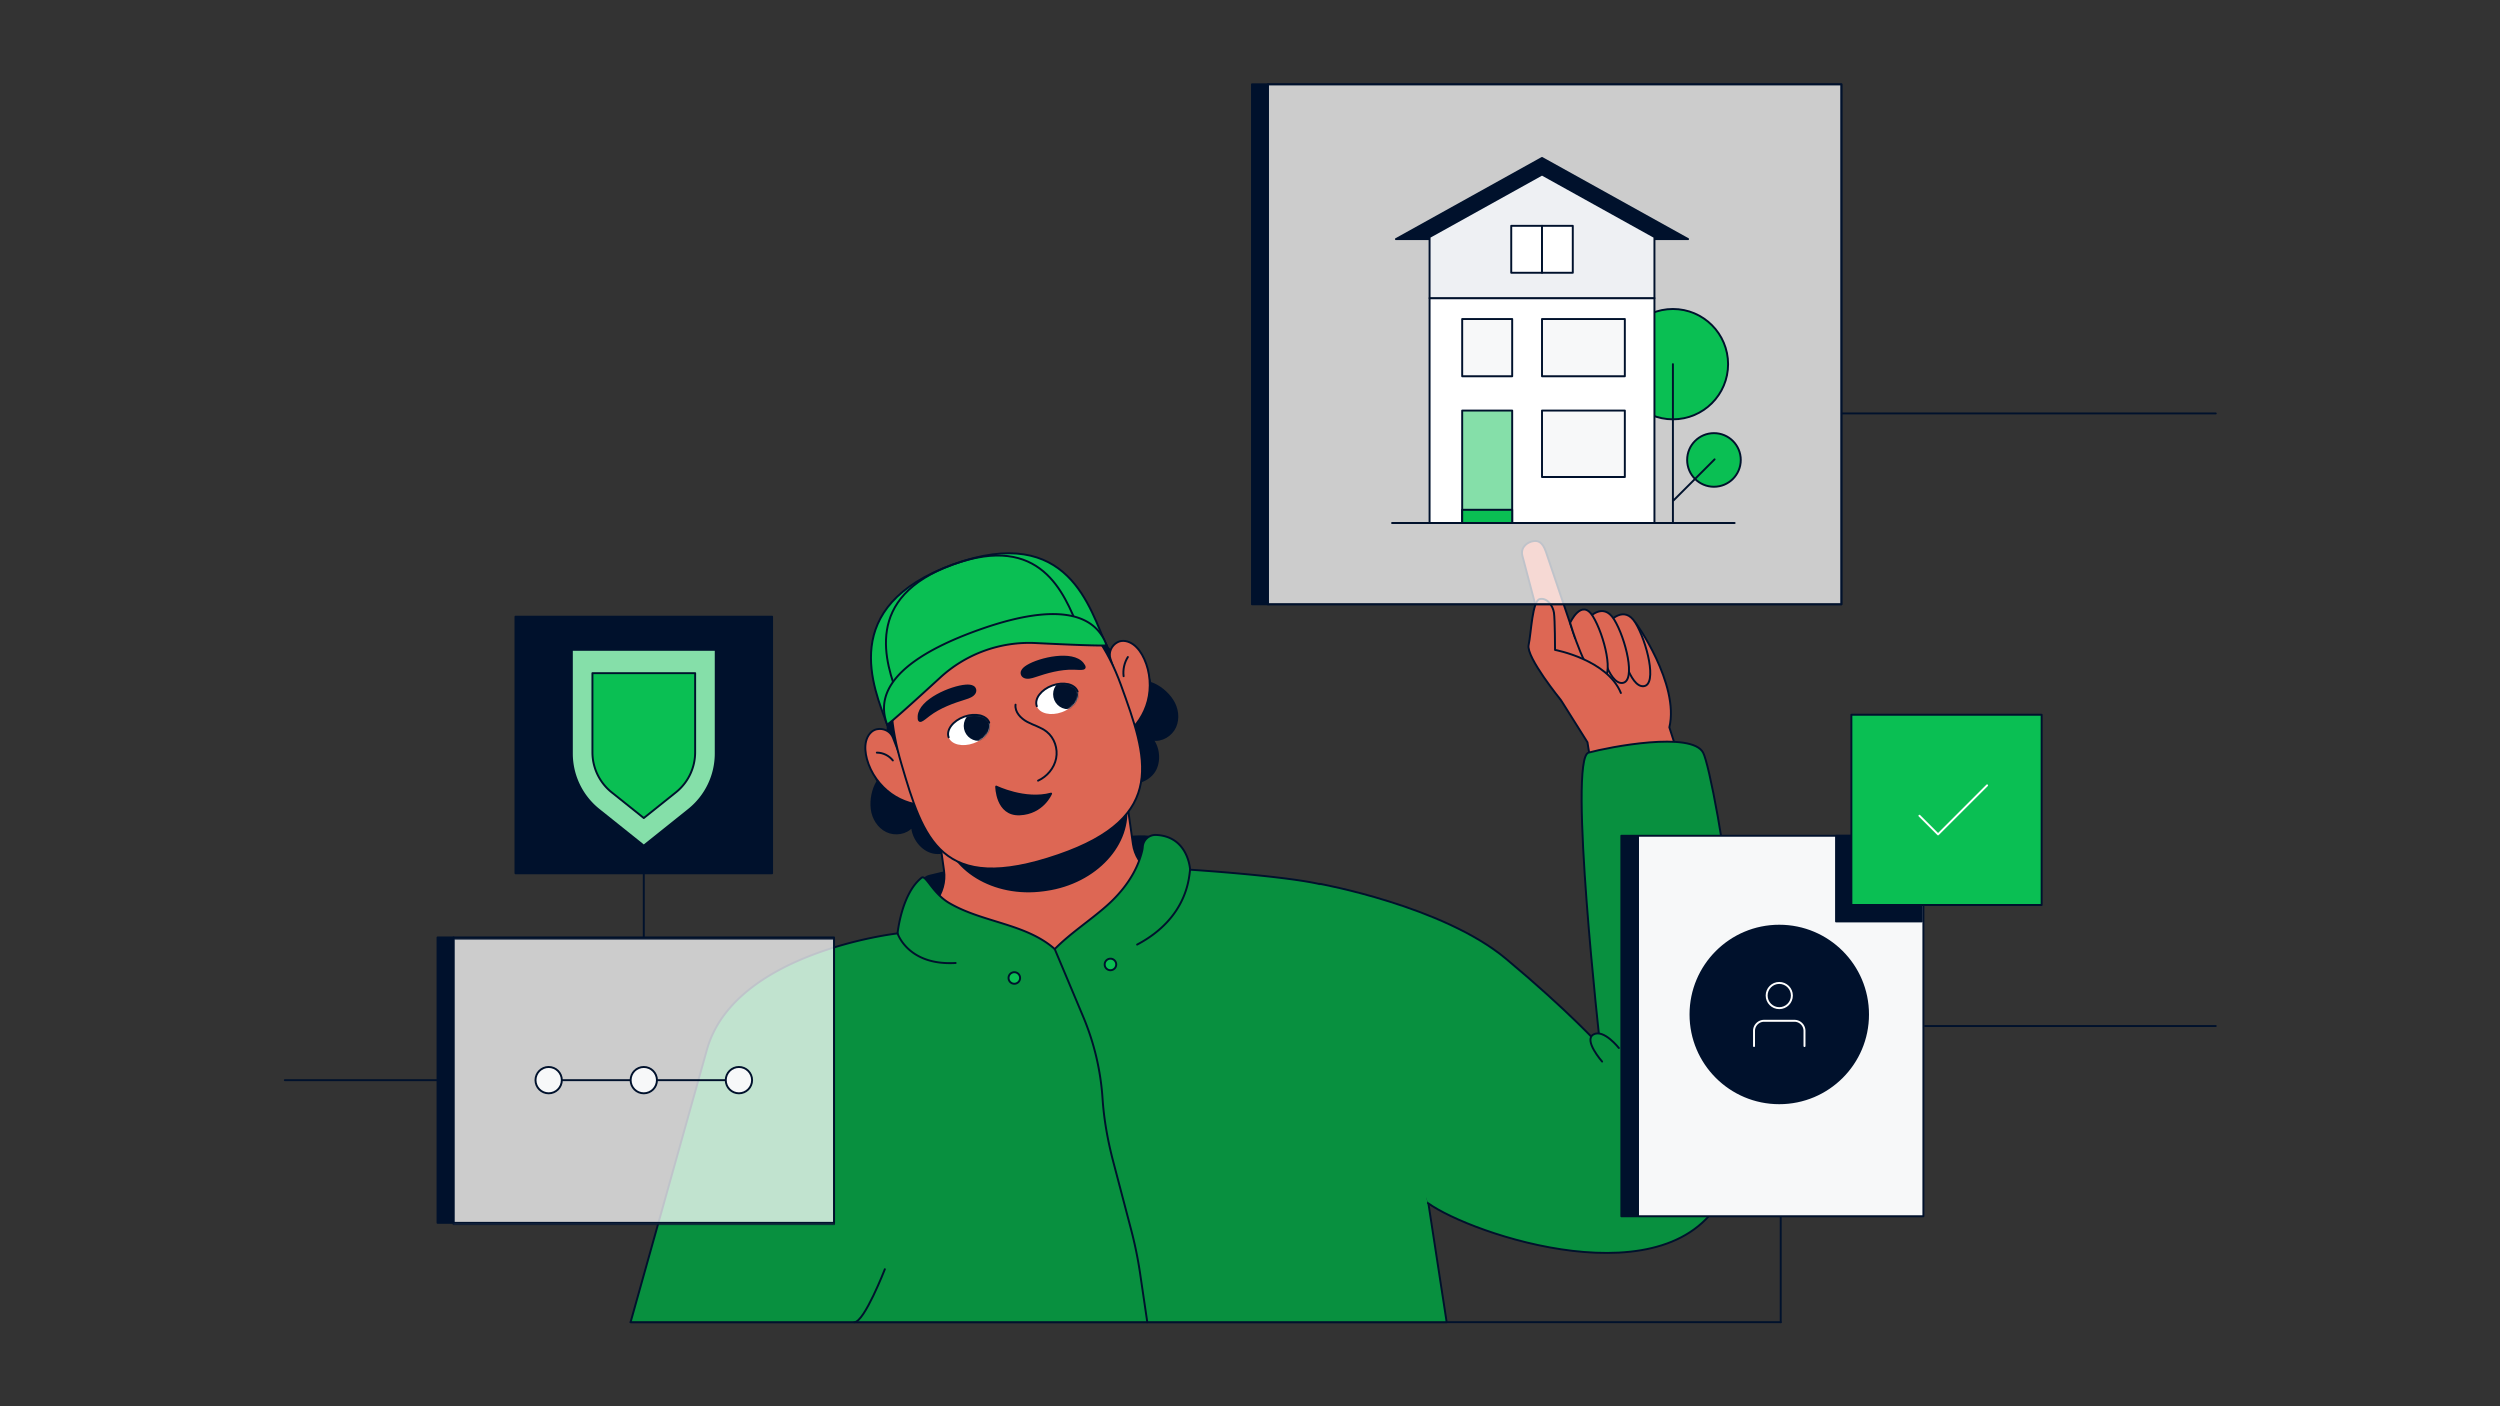 <svg xmlns="http://www.w3.org/2000/svg" fill="none" viewBox="0 0 1920 1080"><rect x="0" y="0" width="1920" height="1080" fill="#333333" stroke="none"/><path stroke="#00112C" stroke-linecap="round" stroke-linejoin="round" stroke-width="1.5" d="M484.28 1015.44h883.31"/><path fill="#DD6754" stroke="#00112C" stroke-linecap="round" stroke-linejoin="round" stroke-width="1.5" d="M1219.18 570.07c-.29-.58-20.3-32.28-20.3-32.28-2.02-2.67-4.82-17.33-5.52-19.66l-24.28-91.68c-1.38-6.88 4.82-10.4 8.61-10.87 3.07-.49 6.85.12 9.58 8.18 4.6 13.54 22.43 66.36 22.43 66.36l16.81 4.84 17.96-1.32c.52 1.69 11.52-15.37 11.52-15.37-.14-.97 34.02 47.2 26.08 80.35 0 0 14.45 45.95 15.51 45.51l-73.67-4.66-4.74-29.41z"/><path fill="#DD6754" d="M1235.95 477.6s11.33-13.5 20.05.68c8.72 14.17 17.12 47.68 6.3 48.72s-17.55-30.04-17.55-30.04"/><path stroke="#00112C" stroke-linecap="round" stroke-linejoin="round" stroke-width="1.5" d="M1235.95 477.6s11.33-13.5 20.05.68c8.72 14.17 17.12 47.68 6.3 48.72s-17.55-30.04-17.55-30.04"/><path fill="#DD6754" d="M1219.62 475.11s11.33-13.5 20.05.68c8.72 14.17 17.12 47.68 6.3 48.72s-17.55-30.04-17.55-30.04"/><path stroke="#00112C" stroke-linecap="round" stroke-linejoin="round" stroke-width="1.5" d="M1219.62 475.11s11.33-13.5 20.05.68c8.72 14.17 17.12 47.68 6.3 48.72s-17.55-30.04-17.55-30.04"/><path fill="#DD6754" stroke="#00112C" stroke-linecap="round" stroke-linejoin="round" stroke-width="1.5" d="M1205.86 478.31s8.75-19.19 17.47-5.02 17.12 47.68 6.3 48.72-23.77-43.7-23.77-43.7"/><path fill="#DD6754" d="M1198.88 537.79s-26.92-33.06-24.91-42.36c2.01-9.31 2.8-34.1 8.56-35.35 5.76-1.26 10.12 5.23 10.91 10.5.78 5.27.83 28.55.83 28.55s40.17 7.46 50.56 33.08"/><path stroke="#00112C" stroke-linecap="round" stroke-linejoin="round" stroke-width="1.5" d="M1198.88 537.79s-26.92-33.06-24.91-42.36c2.01-9.31 2.8-34.1 8.56-35.35 5.76-1.26 10.12 5.23 10.91 10.5.78 5.27.83 28.55.83 28.55s40.17 7.46 50.56 33.08"/><path fill="#00112C" stroke="#00112C" stroke-linecap="round" stroke-linejoin="round" stroke-width="1.5" d="M707.04 685.54c-2.07-5.5 1.2-11.56 6.92-12.95 27.6-6.69 139.47-33.19 168.12-30.02 32.75 3.62-47.99 96.28-77.38 100.41-24.97 3.52-88.49-33.13-97.66-57.44M681.28 556.4c2.65 7.32-6.38 14.46-7.9 17.73-3.78 8.13-3.56 18.01.57 25.96-3.78 6.06-5.32 14.14-4.47 21.23s5.04 13.93 11.46 17.05c6.43 3.12 14.97 1.87 19.57-3.59.42 8.89 7.48 18.21 16.2 20.01s18.36-2.94 22.26-10.94l-42.19-116.71-15.5 29.27zM849.86 495.46c2.65 7.32 14.15 7.04 17.41 8.58 8.1 3.84 14.25 11.57 16.16 20.33 6.78 2.25 13.13 7.47 17.01 13.47s5.04 13.93 2.09 20.44-10.31 11.01-17.35 9.75c5.37 7.1 5.89 18.79.34 25.74-5.55 6.96-16 9.48-24.11 5.82l-42.19-116.71 30.63 12.59z"/><path fill="#DD6754" stroke="#00112C" stroke-linecap="round" stroke-linejoin="round" stroke-width="1.5" d="M910.46 679.65c-21.46-1.58-37.98-14.42-40.36-31.38l-7.12-50.58-73.13 6.04-71.95 14.38 7.12 50.58c2.39 16.96-9.94 33.86-30.13 41.3l-29.41 49.84 278.75-39.24-33.76-40.95z"/><path fill="#00112C" stroke="#00112C" stroke-linecap="round" stroke-linejoin="round" stroke-width="1.5" d="m864.66 616.99-1.51-10.51-70.71 5.7-69.54 14.04s.6 4.31 1.45 10.52c4.3 31.16 38.78 52.3 77.15 47.02.3-.04.61-.08.91-.13l1.07-.15c38.33-5.54 65.64-35.36 61.17-66.49z"/><path fill="#DD6754" d="m690.47 578.62-4.69-12.14c-1.84-4.75-7.08-7.57-12.45-6.41-.04 0-.09.02-.13.03-3.96.89-6.9 4.62-8.02 9s-.61 9.3.64 13.92c2.95 10.88 10.03 20.5 18.68 26.67s18.75 8.99 28.44 8.87"/><path stroke="#00112C" stroke-linecap="round" stroke-linejoin="round" stroke-width="1.5" d="m690.47 578.62-4.69-12.14c-1.84-4.75-7.08-7.57-12.45-6.41-.04 0-.09.02-.13.03-3.96.89-6.9 4.62-8.02 9s-.61 9.3.64 13.92c2.95 10.88 10.03 20.5 18.68 26.67s18.75 8.99 28.44 8.87"/><path fill="#DD6754" d="m857 518.42-4.16-12.34c-1.63-4.83.61-10.35 5.47-12.88l.12-.06c3.62-1.85 8.26-.86 11.92 1.79s6.42 6.76 8.4 11.11c4.68 10.25 5.4 22.18 2.69 32.45s-8.67 18.91-16.2 25.01"/><path stroke="#00112C" stroke-linecap="round" stroke-linejoin="round" stroke-width="1.5" d="m857 518.42-4.16-12.34c-1.63-4.83.61-10.35 5.47-12.88l.12-.06c3.62-1.85 8.26-.86 11.92 1.79s6.42 6.76 8.4 11.11c4.68 10.25 5.4 22.18 2.69 32.45s-8.67 18.91-16.2 25.01"/><path fill="#DD6754" stroke="#00112C" stroke-linecap="round" stroke-linejoin="round" stroke-width="1.5" d="M860.87 526.03c20 55.34 36.92 101.38-48.03 130.66-90.66 31.25-103.77-13.07-120.48-69.75-16.64-56.44-10.13-109.63 48.03-130.66s100.47 14.41 120.48 69.75"/><path fill="#0ABF53" stroke="#00112C" stroke-linecap="round" stroke-linejoin="round" stroke-width="1.5" d="m849.65 495.28.12.34c-12.7-26.93-28.38-94.44-117.7-62.15s-60.88 95.04-50.75 123.05l-.12-.34 70.91-67.47 97.54 6.58z"/><path stroke="#00112C" stroke-linecap="round" stroke-linejoin="round" stroke-width="1.5" d="m831.18 489.13.11.29c-.27-.59-.55-1.19-.82-1.82M828.16 482.18c-10.96-26.46-28.74-73.06-96.09-48.71-69.72 25.2-51.95 75.51-42.21 101.82M690.88 538.05c.24.64.47 1.27.69 1.88l-.11-.29"/><path fill="#0ABF53" stroke="#00112C" stroke-linecap="round" stroke-linejoin="round" stroke-width="1.5" d="M750.54 484.16c-77.47 28-74.58 57.41-69.31 72l.12.34c2.95-1.68 22.75-19.61 40.81-36.19a100.94 100.94 0 0 1 73.18-26.45c24.49 1.2 51.18 2.33 54.52 1.73-5.02-13.9-22.04-39.36-99.32-11.42z"/><path fill="#fff" d="M827.56 531.03c-.33-.91-.84-1.71-1.48-2.42-3.35-3.74-10.61-4.78-17.87-2.15-8.64 3.13-14 10.24-11.95 15.89 2.04 5.65 10.71 7.7 19.35 4.57.75-.27 1.47-.58 2.17-.91 7.34-3.45 11.65-9.82 9.79-14.98z"/><path stroke="#00112C" stroke-linecap="round" stroke-linejoin="round" stroke-width="1.5" d="M827.56 531.03c-2.04-5.65-10.71-7.7-19.35-4.57-8.65 3.13-14 10.24-11.95 15.89"/><path fill="#00112C" stroke="#00112C" stroke-linecap="round" stroke-linejoin="round" stroke-width="1.5" d="M741.67 526.54c2.13-.16 4.29-.05 5.79.91s2.15 2.95 1.03 4.83c-1.34 2.25-4.37 3.34-6.98 4.15-9.52 2.94-19.57 6.51-27.95 12.83-4.48 3.37-8.51 7.64-8.05.76.82-12.48 24.91-22.62 36.17-23.47z"/><path fill="#fff" d="M759.7 554.99c-.33-.9-.84-1.7-1.47-2.41-3.34-3.72-10.55-4.75-17.77-2.14-8.6 3.11-13.92 10.18-11.89 15.8s10.65 7.66 19.25 4.55c.75-.27 1.46-.58 2.15-.91 7.3-3.43 11.59-9.77 9.73-14.9z"/><path stroke="#00112C" stroke-linecap="round" stroke-linejoin="round" stroke-width="1.5" d="M759.7 554.99c-2.03-5.62-10.65-7.66-19.25-4.55s-13.92 10.18-11.89 15.8"/><path fill="#00112C" stroke="#00112C" stroke-linecap="round" stroke-linejoin="round" stroke-width="1.5" d="M788.97 511.43c-1.8 1.11-3.47 2.45-4.13 4.1-.65 1.65-.03 3.65 1.94 4.53 2.37 1.05 5.43.18 7.99-.68 9.34-3.14 19.47-6.07 29.83-5.8 5.54.14 11.23 1.27 6.91-4.06-7.83-9.68-33.02-3.94-42.55 1.91z"/><mask id="a" width="34" height="25" x="795" y="524" maskUnits="userSpaceOnUse" style="mask-type:luminance"><path fill="#fff" d="M827.56 531.03c-.33-.91-.84-1.71-1.48-2.42-3.35-3.74-10.61-4.78-17.87-2.15-8.64 3.13-14 10.24-11.95 15.89 2.04 5.65 10.71 7.7 19.35 4.57.75-.27 1.47-.58 2.17-.91 7.34-3.45 11.65-9.82 9.79-14.98z"/></mask><g mask="url(#a)"><path fill="#00112C" stroke="#00112C" stroke-linecap="round" stroke-linejoin="round" stroke-width="1.5" d="M820.33 543.92c5.959 0 10.79-4.831 10.79-10.79s-4.831-10.79-10.79-10.79-10.79 4.831-10.79 10.79 4.831 10.79 10.79 10.79"/></g><mask id="b" width="33" height="25" x="728" y="548" maskUnits="userSpaceOnUse" style="mask-type:luminance"><path fill="#fff" d="M759.7 554.99c-.33-.9-.84-1.7-1.47-2.41-3.34-3.72-10.55-4.75-17.77-2.14-8.6 3.11-13.92 10.18-11.89 15.8s10.65 7.66 19.25 4.55c.75-.27 1.46-.58 2.15-.91 7.3-3.43 11.59-9.77 9.73-14.9z"/></mask><g mask="url(#b)"><path fill="#00112C" stroke="#00112C" stroke-linecap="round" stroke-linejoin="round" stroke-width="1.5" d="M751.69 568.28c5.959 0 10.79-4.831 10.79-10.79s-4.831-10.79-10.79-10.79-10.79 4.831-10.79 10.79 4.831 10.79 10.79 10.79"/></g><path fill="#00112C" stroke="#00112C" stroke-linecap="round" stroke-linejoin="round" stroke-width="1.5" d="M765.09 604.08s22.13 10.88 42.15 5.43c0 0-6.24 15.14-24.12 15.9s-18.03-21.33-18.03-21.33"/><path stroke="#00112C" stroke-linecap="round" stroke-linejoin="round" stroke-width="1.5" d="M779.93 541.19c-.68 5.6 3.96 10.49 8.92 13.17s10.64 4.11 15.05 7.63c5.95 4.75 8.68 13.02 7.19 20.49s-6.94 13.91-13.86 17.08M673.42 578.02c4.72 0 9.39 2.28 12.28 6.01M866.2 504.6c-2.73 4.34-3.9 9.64-3.27 14.73"/><path fill="#08903F" stroke="#00112C" stroke-linecap="round" stroke-linejoin="round" stroke-width="1.5" d="M1068.26 737.17s-6.82-48.43-57.54-58.79c-30.41-6.21-96.72-10.45-96.72-10.45s-1.29-25.61-26.16-26.69c-5.28-.23-9.83 3.79-10.19 9.07a18.4 18.4 0 0 1-.46 3.07c-4 16.73-14.6 31.12-27.51 42.49s-27.53 20.78-39.64 33c-22.27-19.64-55.23-20.27-80.88-35.25-13.14-7.68-18.11-22.12-21.39-19.51-15.48 12.33-18.45 42.75-18.45 42.75s-126.06 14.2-146.6 89.99c-.07.24-58.44 208.6-58.44 208.6h626.76l-42.78-278.27z"/><path stroke="#00112C" stroke-linecap="round" stroke-linejoin="round" stroke-width="1.5" d="m881.12 1015.44-5.46-37.02a314 314 0 0 0-6.97-34.09l-13.74-52.29c-4.16-15.85-7.1-32.02-8.19-48.36a195.8 195.8 0 0 0-14.86-62.82l-21.87-52M689.33 716.85s7.93 24.86 44.58 22.72M914 667.93c-.83 4.61-1.24 36.69-40.68 57.51"/><path fill="#0ABF53" stroke="#00112C" stroke-linecap="round" stroke-linejoin="round" stroke-width="1.5" d="M778.93 755.52a4.43 4.43 0 1 0 .001-8.859 4.43 4.43 0 0 0-.001 8.859M852.76 745.13a4.43 4.43 0 1 0 .001-8.859 4.43 4.43 0 0 0-.001 8.859"/><path fill="#08903F" d="M1013.4 678.76s94.53 16.96 143.1 57.5c48.58 40.54 72.44 67.08 72.44 67.08s-24.81-221.01-8.93-225.32c15.87-4.31 79.18-16.6 87.98 0s52.11 262.52 16.03 338.35c-39.97 84.01-194.27 31.57-227.35 7.61"/><path stroke="#00112C" stroke-linecap="round" stroke-linejoin="round" stroke-width="1.5" d="M1013.4 678.76s94.53 16.96 143.1 57.5c48.58 40.54 72.44 67.08 72.44 67.08s-24.81-221.01-8.93-225.32c15.87-4.31 79.18-16.6 87.98 0s52.11 262.52 16.03 338.35c-39.97 84.01-194.27 31.57-227.35 7.61"/><path fill="#08903F" d="M1230.43 815.3s-14.52-16.5-6.63-20.85 19.49 10.42 19.49 10.42"/><path stroke="#00112C" stroke-linecap="round" stroke-linejoin="round" stroke-width="1.5" d="M1230.43 815.3s-14.52-16.5-6.63-20.85 19.49 10.42 19.49 10.42"/><path fill="#08903F" d="M656.18 1015.44c7.55 0 23.38-40.68 23.38-40.68z"/><path stroke="#00112C" stroke-linecap="round" stroke-linejoin="round" stroke-width="1.5" d="M656.18 1015.44c7.55 0 23.38-40.68 23.38-40.68M494.43 670.67v49.02M342.18 829.55H218.75"/><path fill="#00112C" stroke="#00112C" stroke-linecap="round" stroke-linejoin="round" stroke-width="1.5" d="M348.31 719.96h-12.27v219.17h12.27z"/><path fill="#fff" stroke="#00112C" stroke-linecap="round" stroke-linejoin="round" stroke-width="1.5" d="M640.55 720.99H348.32v219.17h292.23z" opacity=".75"/><path stroke="#00112C" stroke-linecap="round" stroke-linejoin="round" stroke-width="1.5" d="M557.38 829.55h-125.9"/><path fill="#F7F8F9" stroke="#00112C" stroke-linecap="round" stroke-linejoin="round" stroke-width="1.5" d="M421.37 839.66c5.584 0 10.11-4.526 10.11-10.11s-4.526-10.11-10.11-10.11-10.11 4.526-10.11 10.11 4.526 10.11 10.11 10.11M494.43 839.66c5.584 0 10.11-4.526 10.11-10.11s-4.526-10.11-10.11-10.11-10.11 4.526-10.11 10.11 4.526 10.11 10.11 10.11M567.49 839.66c5.584 0 10.11-4.526 10.11-10.11s-4.526-10.11-10.11-10.11-10.11 4.526-10.11 10.11 4.526 10.11 10.11 10.11"/><path stroke="#00112C" stroke-linecap="round" stroke-linejoin="round" stroke-width="1.5" d="M640.55 719.96H348.32v219.17h292.23z"/><path fill="#00112C" stroke="#00112C" stroke-linecap="round" stroke-linejoin="round" stroke-width="1.5" d="M592.96 473.61H395.9v197.06h197.06z"/><path fill="#85DFA9" stroke="#00112C" stroke-linecap="round" stroke-linejoin="round" stroke-width="1.5" d="m528.95 621.86-34.52 27.62-34.52-27.62a55.26 55.26 0 0 1-20.74-43.15v-79.63h110.52v79.63c0 16.79-7.63 32.66-20.74 43.15"/><path fill="#0ABF53" stroke="#00112C" stroke-linecap="round" stroke-linejoin="round" stroke-width="1.5" d="M533.87 517v60.74a39.41 39.41 0 0 1-14.8 30.8l-24.64 19.71-24.64-19.71c-4.11-3.27-7.45-7.31-9.92-11.79a39.44 39.44 0 0 1-4.88-19V517h78.88"/><path stroke="#00112C" stroke-linecap="round" stroke-linejoin="round" stroke-width="1.5" d="M1367.59 934.09v81.35M1701.69 787.98h-223.28"/><path fill="#00112C" stroke="#00112C" stroke-linecap="round" stroke-linejoin="round" stroke-width="1.5" d="M1257.46 641.86h-12.27v292.23h12.27z"/><path fill="#F7F8F9" stroke="#00112C" stroke-linecap="round" stroke-linejoin="round" stroke-width="1.5" d="M1477.17 934.09V641.86H1258v292.23z"/><path fill="#00112C" stroke="#00112C" stroke-linecap="round" stroke-linejoin="round" stroke-width="1.5" d="M1475.91 641.86h-65.81v65.81h65.81z"/><path fill="#00112C" stroke="#00112C" stroke-miterlimit="10" stroke-width="1.5" d="M1366.48 847.27c37.64 0 68.16-30.516 68.16-68.16s-30.52-68.16-68.16-68.16-68.16 30.516-68.16 68.16 30.52 68.16 68.16 68.16Z"/><path fill="#00112C" stroke="#fff" stroke-linecap="round" stroke-miterlimit="10" stroke-width="1.5" d="M1366.48 774.27c5.35 0 9.69-4.338 9.69-9.69s-4.34-9.69-9.69-9.69-9.69 4.338-9.69 9.69 4.34 9.69 9.69 9.69Z"/><path fill="#00112C" d="M1347.09 803.35v-11.63a7.75 7.75 0 0 1 7.75-7.75h23.26a7.75 7.75 0 0 1 7.75 7.75v11.63"/><path stroke="#fff" stroke-linecap="round" stroke-miterlimit="10" stroke-width="1.5" d="M1347.09 803.35v-11.63a7.75 7.75 0 0 1 7.75-7.75h23.26a7.75 7.75 0 0 1 7.75 7.75v11.63"/><path stroke="#00112C" stroke-linecap="round" stroke-linejoin="round" stroke-width="1.5" d="M1701.69 317.53h-287.47"/><path fill="#00112C" stroke="#00112C" stroke-linecap="round" stroke-linejoin="round" stroke-width="1.5" d="M973.8 64.75h-12.27v399.36h12.27z"/><path fill="#fff" stroke="#00112C" stroke-linecap="round" stroke-linejoin="round" stroke-width="1.5" d="M1414.22 64.75H973.8v399.36h440.42z" opacity=".75"/><path stroke="#00112C" stroke-linecap="round" stroke-linejoin="round" stroke-width="1.5" d="M1414.22 64.75H973.8v399.36h440.42z"/><path fill="#00112C" stroke="#00112C" stroke-linecap="round" stroke-linejoin="round" stroke-width="1.5" d="m1184.26 121.31-112.18 62.32h224.37z"/><path fill="#0ABF53" stroke="#00112C" stroke-linecap="round" stroke-linejoin="round" stroke-width="1.5" d="M1284.8 322.05c23.4 0 42.37-18.97 42.37-42.37s-18.97-42.37-42.37-42.37-42.37 18.97-42.37 42.37 18.97 42.37 42.37 42.37"/><path fill="#fff" stroke="#00112C" stroke-linecap="round" stroke-linejoin="round" stroke-width="1.5" d="M1270.61 228.97h-172.7v172.7h172.7z"/><path fill="#EEF0F3" stroke="#00112C" stroke-linecap="round" stroke-linejoin="round" stroke-width="1.5" d="m1184.26 134.05-86.35 47.97v46.95h172.7v-46.95z"/><path fill="#85DFA9" stroke="#00112C" stroke-linecap="round" stroke-linejoin="round" stroke-width="1.5" d="M1161.36 315.32h-38.4v86.35h38.4z"/><path fill="#F7F8F9" stroke="#00112C" stroke-linecap="round" stroke-linejoin="round" stroke-width="1.5" d="M1247.87 315.32h-63.61v51.02h63.61z"/><path fill="#0ABF53" stroke="#00112C" stroke-linecap="round" stroke-linejoin="round" stroke-width="1.5" d="M1161.36 391.53h-38.4v10.14h38.4z"/><path fill="#F7F8F9" stroke="#00112C" stroke-linecap="round" stroke-linejoin="round" stroke-width="1.5" d="M1161.36 245.01h-38.4v43.96h38.4zM1247.87 245.01h-63.61v43.96h63.61z"/><path fill="#fff" stroke="#00112C" stroke-linecap="round" stroke-linejoin="round" stroke-width="1.5" d="M1184.27 173.44h-23.64v36.03h23.64z"/><path fill="#fff" stroke="#00112C" stroke-linecap="round" stroke-linejoin="round" stroke-width="1.5" d="M1207.9 173.44h-23.64v36.03h23.64z"/><path stroke="#00112C" stroke-linecap="round" stroke-linejoin="round" stroke-width="1.5" d="M1069.11 401.67h263.08"/><path fill="#0ABF53" stroke="#00112C" stroke-linecap="round" stroke-linejoin="round" stroke-width="1.5" d="M1316.32 373.83c11.37 0 20.59-9.218 20.59-20.59s-9.22-20.59-20.59-20.59-20.59 9.218-20.59 20.59 9.22 20.59 20.59 20.59"/><path stroke="#00112C" stroke-linecap="round" stroke-linejoin="round" stroke-width="1.5" d="M1284.8 279.68v121.99M1316.79 352.79l-31.54 31.55"/><path fill="#0ABF53" stroke="#00112C" stroke-linecap="round" stroke-linejoin="round" stroke-width="1.5" d="M1567.98 548.92h-146.12v146.12h146.12z"/><path stroke="#fff" stroke-linecap="round" stroke-linejoin="round" stroke-width="1.5" d="m1474.12 626.48 14.32 14.32 37.65-37.65"/></svg>